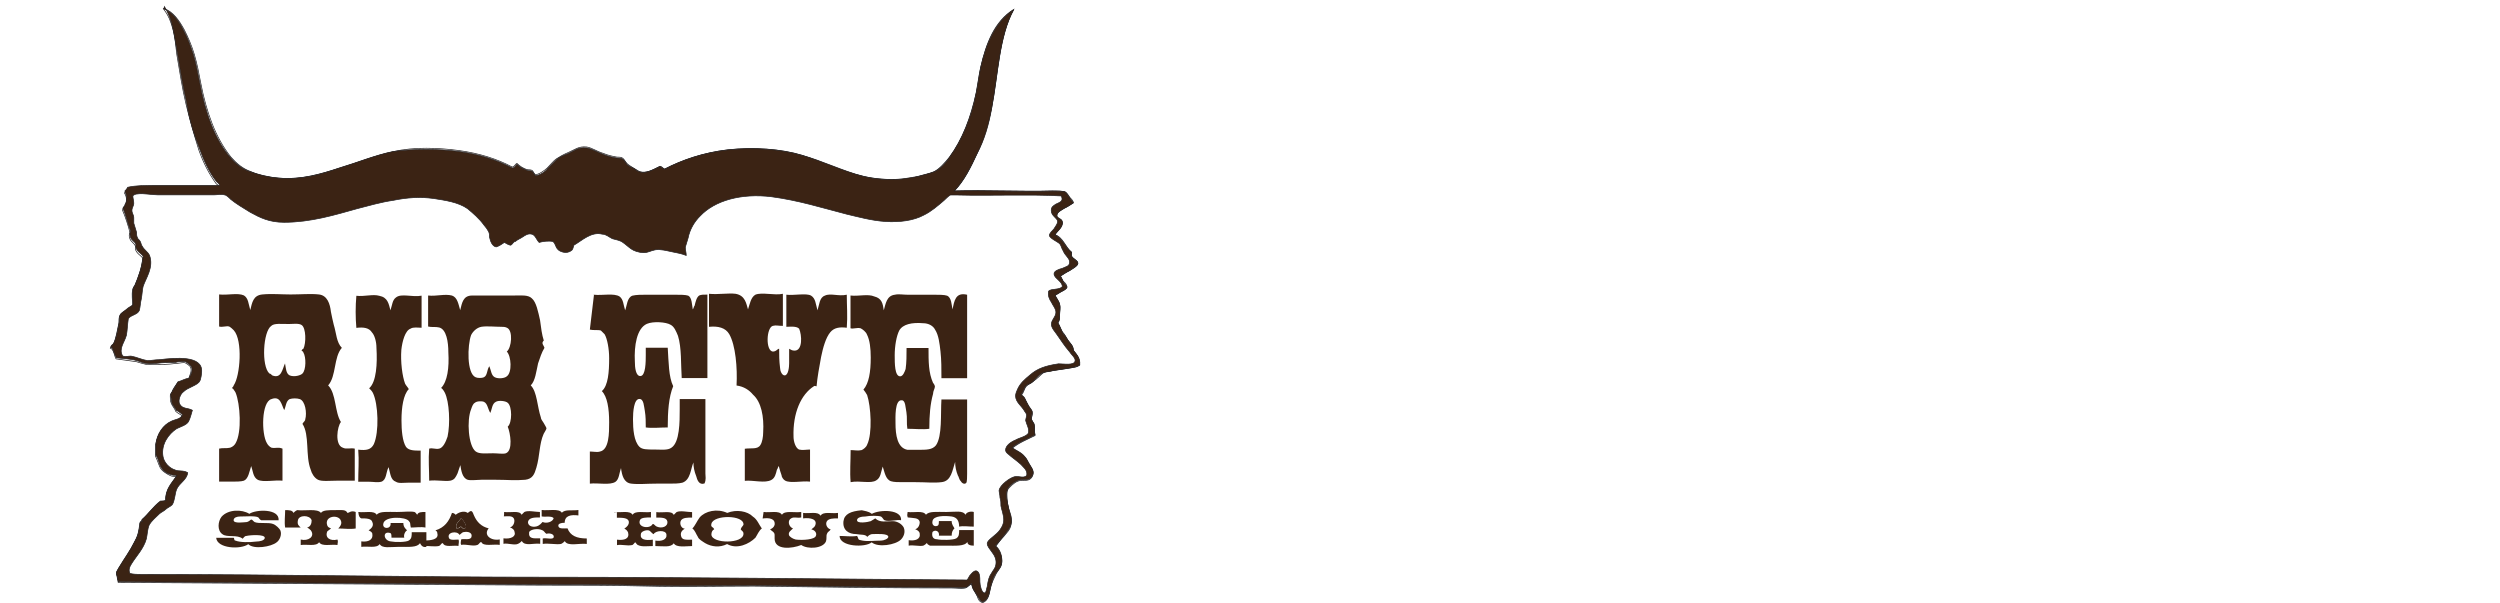<?xml version="1.0" encoding="utf-8"?>
<!-- Generator: Adobe Illustrator 24.0.0, SVG Export Plug-In . SVG Version: 6.00 Build 0)  -->
<svg version="1.1" id="Layer_1" xmlns="http://www.w3.org/2000/svg" xmlns:xlink="http://www.w3.org/1999/xlink" x="0px" y="0px"
	 viewBox="0 0 187.8 45.3" style="enable-background:new 0 0 187.8 45.3;" xml:space="preserve">
<style type="text/css">
	.st0{fill:none;stroke:#231F20;stroke-width:0.052;}
	.st1{fill:#3B2314;}
</style>
<g>
	<g>
		<g>
			<path class="st0" d="M12.32,0.72c0.69,0.9,0.83,2.13,0.96,3.37c0.21,1.24,0.41,2.55,0.69,3.72c0.28,1.17,0.62,2.34,0.96,3.44
				c0.34,0.96,0.76,1.79,1.31,2.55c0.07,0.07,0.21,0.14,0.21,0.28h-4.82c-0.76,0-1.52-0.07-2.07,0.14
				c-0.07,0.07-0.14,0.21-0.21,0.28c0.21,0.34,0.21,0.76,0,1.03c-0.07,0.07-0.14,0.14-0.14,0.28c0.21,0.48,0.41,1.1,0.55,1.65
				c-0.07,0.14-0.07,0.34,0,0.48c0.07,0.21,0.34,0.34,0.41,0.55c0,0.07,0,0.14,0,0.21c0.07,0.34,0.41,0.48,0.55,0.69
				c-0.07,0.76-0.34,1.52-0.62,2.13c-0.07,0.07-0.14,0.21-0.14,0.28c-0.07,0.34,0,0.76,0,1.17c-0.14,0.14-0.34,0.21-0.48,0.34
				c-0.14,0.07-0.41,0.28-0.48,0.41c-0.07,0.14-0.07,0.34-0.07,0.55c-0.14,0.62-0.21,1.17-0.41,1.58c-0.07,0.14-0.21,0.14-0.21,0.28
				c-0.07,0.07,0,0,0.07,0.07c0.21,0.21,0.21,0.55,0.34,0.76c0.55,0.07,1.03,0.14,1.52,0.21c0.21,0.07,0.48,0.14,0.76,0.21
				c0.21,0,0.48,0,0.69,0c0.48,0,0.96,0,1.45-0.07c0.21,0,0.48-0.07,0.69-0.07c0.14,0,0.48,0.28,0.48,0.34
				c0.14,0.28-0.07,0.62-0.14,0.9c-0.28,0.07-0.48,0.21-0.83,0.28c-0.14,0.21-0.34,0.41-0.41,0.69c-0.07,0.07-0.14,0.21-0.14,0.28
				c0,0.14,0,0.41,0.07,0.55c0.07,0.21,0.28,0.41,0.34,0.62c0.14,0.14,0.34,0.21,0.48,0.34c-0.14,0.34-0.48,0.34-0.83,0.48
				c-0.62,0.28-1.03,0.96-1.17,1.72c0,0.28,0,0.55,0,0.83c0.14,0.28,0.21,0.55,0.34,0.83c0.14,0.28,0.48,0.48,0.76,0.62
				c0.14,0.07,0.28,0.07,0.48,0.07c-0.34,0.55-0.83,1.03-0.83,1.86c-0.14,0.07-0.28,0-0.41,0.07c-0.55,0.41-0.9,0.96-1.38,1.38
				c-0.07,0.07,0.07,0,0.07,0.14c-0.07,0-0.21,0-0.21,0.07c-0.07,0.62-0.14,0.96-0.41,1.45c-0.34,0.69-0.76,1.31-1.17,1.93
				C8.88,42.8,8.74,43,8.74,43.07c0,0.07,0.07,0.21,0.07,0.34c0,0.14,0.07,0.21,0.07,0.34c10.61,0.07,21.14,0.14,31.89,0.21
				c2.69,0,5.3,0,7.92,0.07c2.55,0.07,5.23,0,7.92,0c4.89,0.07,10.06,0.14,14.88,0.14c0.34,0,0.76,0.07,1.03,0
				c0.21-0.07,0.28-0.28,0.48-0.28c0.07,0.34,0.28,0.62,0.41,0.9c0.07,0.21,0.14,0.41,0.41,0.48c0.55-0.21,0.48-0.9,0.69-1.45
				c0.07-0.21,0.21-0.48,0.34-0.76c0.21-0.34,0.41-0.48,0.41-0.9c0-0.48-0.28-0.83-0.48-1.1c0.21-0.28,0.41-0.55,0.62-0.76
				c0.21-0.28,0.48-0.48,0.55-0.9c0.07-0.41-0.14-0.83-0.21-1.31c-0.07-0.28-0.14-0.9-0.07-1.24c0.07-0.21,0.55-0.62,0.76-0.69
				c0.28-0.14,0.62,0,0.9-0.14c0.14-0.07,0.28-0.28,0.28-0.48c0-0.21-0.14-0.41-0.28-0.62c-0.14-0.21-0.21-0.41-0.34-0.55
				c-0.28-0.34-0.69-0.48-0.96-0.69c0.48-0.41,1.17-0.69,1.72-0.96c-0.07-0.28,0-0.55-0.07-0.83c-0.07-0.14-0.14-0.28-0.21-0.41
				c0-0.14,0.14-0.34,0.07-0.48c0-0.14-0.21-0.34-0.28-0.48c-0.07-0.21-0.21-0.41-0.28-0.55c-0.07-0.14-0.21-0.21-0.28-0.28
				c0.21-0.14,0.21-0.48,0.41-0.69c0.14-0.14,0.34-0.21,0.48-0.34c0.34-0.21,0.62-0.55,0.83-0.69c0.21-0.07,0.41-0.07,0.69-0.14
				c0.48-0.07,0.9-0.14,1.38-0.21c0.21,0,0.48-0.07,0.62-0.21c0.07-0.55-0.28-0.76-0.48-1.1c0-0.34-0.28-0.55-0.41-0.76
				c-0.07-0.14-0.14-0.21-0.21-0.34c-0.07-0.14-0.14-0.21-0.21-0.28c-0.14-0.21-0.21-0.48-0.34-0.69c0.14-0.14,0.14-0.34,0.14-0.62
				c0-0.21,0.07-0.48,0-0.76c-0.07-0.28-0.28-0.48-0.34-0.69c0.14-0.07,0.28-0.21,0.48-0.28c0.14-0.07,0.41-0.21,0.41-0.34
				s-0.14-0.34-0.28-0.41c-0.07-0.14-0.14-0.28-0.21-0.41c0.21-0.14,0.41-0.28,0.69-0.41c0.14-0.07,0.62-0.34,0.62-0.55
				c0-0.21-0.41-0.34-0.48-0.55c0-0.07,0-0.14,0-0.28c-0.48-0.41-0.62-1.1-1.24-1.31c0.14-0.28,0.62-0.62,0.55-0.96
				c-0.07-0.21-0.41-0.21-0.41-0.48c0-0.28,0.34-0.41,0.55-0.55c0.28-0.14,0.48-0.28,0.69-0.41c0-0.14-0.14-0.28-0.28-0.41
				c-0.07-0.14-0.21-0.34-0.34-0.41c-0.21-0.07-0.69-0.07-0.96-0.07c-2.2,0.07-5.1-0.07-7.37,0c0.76-0.76,1.24-1.79,1.72-2.82
				c0.48-1.03,0.83-2.13,1.1-3.44c0.48-2.55,0.55-5.37,1.65-7.37c-1.45,0.9-2.07,2.55-2.48,4.34c-0.14,0.62-0.21,1.24-0.34,1.93
				c-0.41,1.86-1.03,3.51-2,4.82c-0.34,0.41-0.76,0.9-1.17,1.1c-0.34,0.14-0.76,0.28-1.17,0.34c-0.41,0.14-0.83,0.21-1.31,0.21
				c-0.96,0.07-1.93,0-2.82-0.21c-1.58-0.34-3.1-1.1-4.61-1.58c-1.58-0.48-3.65-0.62-5.58-0.41c-1.79,0.21-3.37,0.76-4.75,1.45
				c-0.14-0.07-0.21-0.21-0.34-0.21c-0.55,0.28-1.03,0.55-1.52,0.41c-0.14-0.07-0.34-0.21-0.48-0.28c-0.21-0.14-0.34-0.21-0.48-0.34
				c-0.14-0.14-0.21-0.34-0.34-0.41c-0.07-0.07-0.28-0.07-0.41-0.07c-0.41-0.07-0.69-0.14-1.03-0.28c-0.48-0.14-0.83-0.41-1.24-0.48
				c-0.62-0.07-0.9,0.21-1.38,0.41c-0.34,0.14-0.69,0.34-0.9,0.48c-0.21,0.14-0.41,0.41-0.69,0.69c-0.14,0.14-0.69,0.55-0.9,0.48
				c-0.07,0-0.14-0.21-0.21-0.28c-0.07-0.07-0.28-0.07-0.34-0.07c-0.34-0.07-0.62-0.28-0.83-0.48c-0.14,0.07-0.14,0.21-0.34,0.28
				c-1.17-0.62-2.48-1.03-3.99-1.24c-1.52-0.21-3.44-0.28-4.89,0.07c-1.38,0.28-2.69,0.83-4.06,1.24c-1.38,0.41-2.82,0.9-4.55,0.76
				c-0.83-0.07-1.58-0.21-2.13-0.48c-0.62-0.21-1.1-0.62-1.52-1.1c-1.17-1.45-1.86-3.44-2.27-5.58c-0.14-0.76-0.28-1.45-0.48-2.13
				s-0.48-1.31-0.76-1.86c-0.34-0.62-0.83-1.38-1.52-1.58C12.25,0.65,12.32,0.72,12.32,0.72z"/>
			<path class="st1" d="M36.77,17.8c0-0.14,0-0.28-0.07-0.41c-0.07-0.14-0.21-0.34-0.34-0.48c-0.34-0.48-0.83-0.9-1.24-1.24
				c-0.69-0.48-1.65-0.62-2.55-0.76c-1.03-0.14-2-0.07-3.03,0.14c-0.96,0.14-1.86,0.41-2.69,0.62c-1.72,0.48-3.51,1.03-5.51,1.03
				c-1.1,0-1.79-0.34-2.55-0.76c-0.55-0.34-1.03-0.62-1.45-0.96c-0.14-0.14-0.34-0.34-0.48-0.34c-0.21-0.07-0.55,0-0.83,0
				c-1.45,0-2.82,0-4.13,0c-0.55,0-1.1-0.14-1.58-0.07c-0.14,0-0.28,0.07-0.34,0.14c0,0.21,0.07,0.34,0.07,0.55
				c0,0.21-0.14,0.34-0.14,0.55c0,0.21,0.14,0.34,0.14,0.55c0,0.14,0,0.28,0,0.41c0.07,0.21,0.14,0.48,0.21,0.69
				c0,0.14,0,0.28,0.07,0.41c0,0.07,0.14,0.14,0.21,0.28c0.07,0.14,0.07,0.28,0.14,0.34c0.14,0.28,0.41,0.41,0.55,0.69
				c0.34,0.9-0.28,1.72-0.48,2.34c-0.07,0.28-0.07,0.62-0.14,0.96c-0.07,0.28-0.07,0.55-0.14,0.83c-0.14,0.34-0.62,0.34-0.83,0.62
				c-0.07,0.48-0.07,0.83-0.14,1.24c-0.14,0.55-0.62,1.03-0.28,1.58c0.21,0.07,0.41,0,0.62,0c0.41,0.07,0.83,0.28,1.24,0.34
				c0.28,0,0.55-0.07,0.9-0.07c1.17-0.14,3.24-0.34,3.17,0.9c0,0.14-0.07,0.62-0.14,0.69c-0.14,0.34-0.9,0.48-1.24,0.83
				c-0.21,0.14-0.41,0.62-0.28,0.9c0.21,0.41,0.62,0.28,0.96,0.48c-0.07,0.21-0.14,0.55-0.28,0.83c-0.14,0.28-0.62,0.41-0.9,0.55
				c-0.62,0.41-1.17,1.17-1.03,2.07c0.07,0.48,0.48,0.9,0.9,1.03c0.28,0.14,0.62,0,0.96,0.21c-0.07,0.55-0.62,0.76-0.83,1.24
				c-0.14,0.34-0.14,0.9-0.34,1.17c-0.14,0.14-0.34,0.21-0.48,0.34c-0.14,0.14-0.34,0.21-0.48,0.34c-0.28,0.28-0.55,0.48-0.76,0.83
				c-0.14,0.34-0.14,0.69-0.21,1.03c-0.21,0.76-0.76,1.31-1.1,1.86c-0.14,0.21-0.28,0.48-0.14,0.76c0.28,0.07,0.62,0.07,0.9,0.07
				c10.19,0,20.32,0.21,30.51,0.21c10.54,0,21.01,0.14,31.47,0.21c0.14-0.14,0.14-0.28,0.28-0.41c0.07-0.07,0.21-0.28,0.41-0.28
				c0.28,0.07,0.28,0.48,0.28,0.83c0,0.28,0.14,0.83,0.34,0.83c0.14,0,0.14-0.28,0.21-0.48c0.07-0.48,0.14-0.76,0.34-1.03
				c0.07-0.14,0.21-0.28,0.28-0.48c0.14-0.48-0.07-0.83-0.28-1.1c-0.14-0.21-0.34-0.41-0.34-0.62c0-0.28,0.69-0.62,0.96-1.03
				c0.14-0.21,0.28-0.41,0.28-0.76c0-0.34-0.14-0.69-0.21-1.03c0-0.21,0-0.41-0.07-0.62c0-0.21-0.07-0.41-0.07-0.55
				c0.07-0.41,0.83-0.96,1.17-1.03s0.62,0.14,0.9-0.07c0.07-0.28-0.07-0.48-0.21-0.62c-0.28-0.34-0.62-0.55-0.96-0.83
				c-0.14-0.14-0.41-0.28-0.41-0.48c0-0.34,0.41-0.62,0.76-0.76c0.21-0.14,0.9-0.28,0.96-0.55c0.07-0.28-0.14-0.62-0.21-0.9
				c0-0.14,0.07-0.28,0.07-0.41c0-0.07-0.07-0.21-0.14-0.28c-0.21-0.41-0.69-0.69-0.69-1.17c0-0.14,0.07-0.34,0.14-0.48
				c0.21-0.48,0.55-0.76,0.96-1.1c0.55-0.48,1.17-0.69,2.13-0.83c0.41,0,1.17,0.14,1.24-0.21c0.07-0.21-0.34-0.55-0.41-0.69
				c-0.41-0.48-0.62-0.83-0.96-1.31c-0.14-0.21-0.41-0.48-0.41-0.76c0-0.34,0.34-0.55,0.34-0.9c0-0.28-0.21-0.48-0.34-0.76
				c-0.14-0.21-0.28-0.48-0.21-0.83c0.21-0.21,0.83-0.07,1.03-0.34c0-0.21-0.14-0.34-0.28-0.48s-0.34-0.28-0.34-0.48
				c0-0.21,0.34-0.34,0.62-0.41c0.28-0.14,0.55-0.14,0.55-0.48c0-0.28-0.34-0.48-0.48-0.83c-0.14-0.21-0.14-0.41-0.28-0.55
				c-0.14-0.14-0.76-0.41-0.76-0.62c0-0.14,0.21-0.34,0.34-0.48c0.14-0.21,0.28-0.41,0.28-0.55c0-0.28-0.48-0.41-0.48-0.83
				c0-0.28,0.14-0.34,0.34-0.48c0.28-0.14,0.62-0.21,0.41-0.62c-2.48-0.14-5.3,0-7.78-0.07c-0.21,0-0.41,0-0.55,0
				c-0.14,0.07-0.34,0.28-0.48,0.41c-0.48,0.41-0.96,0.83-1.52,1.1c-0.76,0.41-1.79,0.55-2.89,0.48c-1.03-0.07-2-0.34-2.89-0.55
				c-1.86-0.48-3.58-1.03-5.65-1.31c-2.27-0.28-4.27,0.28-5.37,1.45c-0.41,0.41-0.76,0.96-0.9,1.65c-0.07,0.21-0.14,0.48-0.21,0.69
				c0,0.21,0.07,0.41,0.07,0.62c-0.34-0.14-0.76-0.21-1.1-0.28s-0.83-0.21-1.24-0.14c-0.34,0.07-0.55,0.21-0.83,0.21
				c-0.41,0-0.76-0.14-0.96-0.28c-0.21-0.14-0.41-0.34-0.62-0.48C46.62,18.07,46.28,18,46,17.93c-0.28-0.14-0.48-0.34-0.76-0.34
				c-0.83-0.21-1.52,0.48-2.13,0.83c-0.07,0.21-0.07,0.34-0.21,0.41c-0.34,0.28-0.9,0.07-1.03-0.14c-0.14-0.14-0.14-0.41-0.34-0.55
				c-0.34-0.07-0.76,0-1.03,0.07c-0.21-0.21-0.28-0.55-0.55-0.62c-0.28-0.07-0.48,0.07-0.69,0.21c-0.21,0.14-0.41,0.21-0.55,0.34
				c-0.14,0-0.21,0.21-0.34,0.28c-0.14,0-0.34-0.14-0.48-0.21c-0.21,0.14-0.41,0.28-0.62,0.34C36.98,18.49,36.84,18.14,36.77,17.8
				 M12.25,0.65c0.69,0.21,1.17,0.9,1.52,1.58c0.34,0.62,0.55,1.24,0.76,1.86c0.21,0.69,0.34,1.45,0.48,2.13
				c0.41,2.2,1.1,4.2,2.27,5.58c0.41,0.48,0.9,0.9,1.52,1.1c0.62,0.21,1.31,0.41,2.13,0.48c1.72,0.14,3.17-0.28,4.55-0.76
				c1.38-0.41,2.69-0.96,4.06-1.24c1.52-0.21,3.37-0.21,4.96,0c1.52,0.21,2.82,0.62,3.99,1.24c0.14,0,0.21-0.14,0.34-0.28
				c0.21,0.21,0.48,0.34,0.83,0.48c0.14,0,0.28,0,0.34,0.07c0.07,0.07,0.14,0.21,0.21,0.28c0.28,0.07,0.83-0.34,0.9-0.48
				c0.28-0.28,0.48-0.48,0.69-0.69c0.21-0.21,0.55-0.34,0.9-0.48c0.48-0.21,0.69-0.48,1.38-0.41c0.41,0.07,0.83,0.34,1.24,0.48
				c0.34,0.14,0.62,0.21,1.03,0.28c0.14,0,0.34,0,0.41,0.07c0.14,0.07,0.28,0.34,0.34,0.41c0.14,0.14,0.34,0.21,0.48,0.28
				c0.14,0.07,0.34,0.28,0.48,0.28c0.48,0.14,0.96-0.14,1.52-0.41c0.14,0.07,0.21,0.14,0.34,0.21c1.31-0.69,2.89-1.24,4.75-1.45
				c1.93-0.21,3.99-0.07,5.58,0.41c1.52,0.41,3.03,1.17,4.61,1.58c0.9,0.21,1.86,0.28,2.82,0.21c0.48-0.07,0.9-0.14,1.31-0.21
				c0.41-0.14,0.83-0.21,1.17-0.34c0.48-0.21,0.9-0.69,1.17-1.1c0.96-1.31,1.65-3.03,2-4.82c0.14-0.62,0.21-1.31,0.34-1.93
				c0.41-1.79,1.1-3.44,2.48-4.34c-1.1,2-1.17,4.89-1.65,7.37c-0.21,1.24-0.55,2.41-1.1,3.44c-0.48,1.03-0.96,2-1.72,2.82
				c2.34-0.07,5.17,0.07,7.37,0c0.34,0,0.83,0,0.96,0.07s0.21,0.28,0.34,0.41c0.07,0.14,0.21,0.28,0.28,0.41
				c-0.21,0.14-0.41,0.28-0.69,0.41c-0.21,0.14-0.55,0.28-0.55,0.55c0,0.21,0.41,0.21,0.41,0.48c0.07,0.41-0.41,0.69-0.55,0.96
				c0.62,0.28,0.76,0.96,1.24,1.31c0,0.14,0,0.14,0,0.28c0.07,0.21,0.48,0.34,0.48,0.55c0,0.21-0.48,0.41-0.62,0.55
				c-0.28,0.14-0.48,0.28-0.69,0.41c0.07,0.14,0.14,0.28,0.21,0.41s0.28,0.34,0.28,0.41c0,0.14-0.28,0.28-0.41,0.34
				c-0.21,0.14-0.34,0.21-0.48,0.28c0.07,0.21,0.28,0.41,0.34,0.69c0.07,0.21,0,0.48,0,0.76c0,0.21,0,0.48-0.14,0.62
				c0.14,0.21,0.21,0.41,0.34,0.69c0.07,0.14,0.14,0.21,0.21,0.28c0.07,0.14,0.14,0.21,0.21,0.34c0.14,0.21,0.41,0.41,0.41,0.76
				c0.21,0.28,0.48,0.48,0.48,1.1c-0.21,0.14-0.41,0.14-0.62,0.21c-0.41,0.07-0.9,0.14-1.38,0.21c-0.21,0.07-0.48,0.07-0.69,0.14
				c-0.28,0.07-0.55,0.41-0.83,0.69c-0.14,0.14-0.41,0.21-0.48,0.28c-0.21,0.21-0.21,0.48-0.41,0.69c0.07,0.07,0.21,0.14,0.28,0.28
				c0.07,0.14,0.14,0.34,0.28,0.55c0.07,0.14,0.28,0.34,0.28,0.48s-0.07,0.34-0.07,0.48c0,0.14,0.14,0.28,0.21,0.41
				c0.07,0.28,0,0.55,0.07,0.83c-0.62,0.34-1.24,0.55-1.72,0.96c0.28,0.21,0.69,0.34,0.96,0.69c0.14,0.14,0.21,0.34,0.34,0.55
				s0.28,0.41,0.28,0.62c0,0.21-0.14,0.41-0.28,0.48c-0.28,0.14-0.69,0-0.9,0.14c-0.21,0.07-0.69,0.41-0.76,0.69
				c-0.14,0.34,0,0.96,0.07,1.24c0.07,0.41,0.34,0.83,0.21,1.31c-0.07,0.34-0.34,0.62-0.55,0.9c-0.21,0.28-0.41,0.48-0.62,0.76
				c0.28,0.21,0.48,0.62,0.48,1.1c0,0.41-0.21,0.62-0.41,0.9c-0.14,0.21-0.28,0.48-0.34,0.76c-0.21,0.55-0.14,1.24-0.69,1.45
				c-0.21-0.07-0.28-0.28-0.41-0.48c-0.14-0.28-0.41-0.48-0.41-0.9c-0.14,0-0.28,0.28-0.48,0.28c-0.28,0.07-0.69,0-1.03,0
				c-4.89,0-9.99-0.07-14.88-0.14c-2.69,0-5.37,0.07-7.92,0c-2.62-0.07-5.3-0.07-7.92-0.07c-10.74-0.07-21.28-0.14-31.89-0.21
				c0-0.14-0.07-0.21-0.07-0.34c0-0.07-0.07-0.21-0.07-0.34c0-0.07,0.14-0.28,0.21-0.41c0.41-0.69,0.83-1.24,1.17-1.93
				c0.28-0.48,0.34-0.83,0.41-1.45c0-0.07,0.14-0.07,0.21-0.07c0-0.07-0.14,0-0.07-0.14c0.48-0.41,0.83-0.96,1.38-1.38
				c0.14,0,0.28,0,0.41-0.07c-0.07-0.83,0.48-1.31,0.83-1.86c-0.21,0-0.34,0-0.48-0.07c-0.34-0.07-0.62-0.34-0.76-0.62
				c-0.14-0.28-0.14-0.55-0.34-0.83c0-0.34,0-0.62,0-0.83c0.07-0.76,0.55-1.45,1.17-1.72c0.28-0.14,0.69-0.14,0.83-0.48
				c-0.14-0.14-0.34-0.28-0.48-0.34c-0.07-0.21-0.28-0.34-0.34-0.62c0-0.07-0.07-0.41-0.07-0.55c0-0.07,0.07-0.14,0.14-0.28
				c0.14-0.21,0.28-0.48,0.41-0.69c0.28-0.07,0.48-0.21,0.83-0.28c0.14-0.28,0.34-0.62,0.14-0.9c-0.07-0.07-0.34-0.34-0.48-0.34
				c-0.21,0-0.48,0-0.69,0.07c-0.48,0-0.9,0-1.45,0.07c-0.28,0-0.48,0.07-0.69,0c-0.28,0-0.48-0.14-0.76-0.21
				c-0.48-0.14-0.96-0.14-1.52-0.21c-0.14-0.21-0.21-0.55-0.34-0.76c0,0-0.14,0-0.07-0.07c0-0.14,0.14-0.14,0.21-0.28
				c0.21-0.41,0.28-0.96,0.41-1.58c0-0.21,0-0.41,0.07-0.55c0.07-0.14,0.34-0.28,0.48-0.41c0.14-0.14,0.34-0.21,0.48-0.34
				c0-0.41-0.07-0.76,0-1.17c0-0.07,0.07-0.21,0.14-0.28c0.28-0.69,0.55-1.38,0.62-2.2c-0.14-0.21-0.48-0.34-0.55-0.69
				c0-0.07,0-0.14,0-0.21c-0.07-0.21-0.34-0.28-0.41-0.55c-0.07-0.21,0-0.34,0-0.48c-0.21-0.55-0.34-1.17-0.55-1.65
				c0-0.14,0.14-0.14,0.14-0.28c0.21-0.34,0.14-0.69,0-1.03c0.07-0.07,0.14-0.14,0.21-0.28c0.62-0.14,1.31-0.14,2.07-0.14h4.82
				c0-0.14-0.14-0.21-0.21-0.28c-0.55-0.69-0.96-1.58-1.31-2.55c-0.41-1.03-0.76-2.2-0.96-3.44c-0.28-1.17-0.48-2.48-0.69-3.72
				s-0.34-2.48-0.96-3.44C12.32,0.72,12.25,0.65,12.25,0.65"/>
			<path class="st0" d="M36.77,17.8c0-0.14,0-0.28-0.07-0.41c-0.07-0.14-0.21-0.34-0.34-0.48c-0.34-0.48-0.83-0.9-1.24-1.24
				c-0.69-0.48-1.65-0.62-2.55-0.76c-1.03-0.14-2-0.07-3.03,0.14c-0.96,0.14-1.86,0.41-2.69,0.62c-1.72,0.48-3.51,1.03-5.51,1.03
				c-1.1,0-1.79-0.34-2.55-0.76c-0.55-0.34-1.03-0.62-1.45-0.96c-0.14-0.14-0.34-0.34-0.48-0.34c-0.21-0.07-0.55,0-0.83,0
				c-1.45,0-2.82,0-4.13,0c-0.55,0-1.1-0.14-1.58-0.07c-0.14,0-0.28,0.07-0.34,0.14c0,0.21,0.07,0.34,0.07,0.55
				c0,0.21-0.14,0.34-0.14,0.55c0,0.21,0.14,0.34,0.14,0.55c0,0.14,0,0.28,0,0.41c0.07,0.21,0.14,0.48,0.21,0.69
				c0,0.14,0,0.28,0.07,0.41c0,0.07,0.14,0.14,0.21,0.28c0.07,0.14,0.07,0.28,0.14,0.34c0.14,0.28,0.41,0.41,0.55,0.69
				c0.34,0.9-0.28,1.72-0.48,2.34c-0.07,0.28-0.07,0.62-0.14,0.96c-0.07,0.28-0.07,0.55-0.14,0.83c-0.14,0.34-0.62,0.34-0.83,0.62
				c-0.07,0.48-0.07,0.83-0.14,1.24c-0.14,0.55-0.62,1.03-0.28,1.58c0.21,0.07,0.41,0,0.62,0c0.41,0.07,0.83,0.28,1.24,0.34
				c0.28,0,0.55-0.07,0.9-0.07c1.17-0.14,3.24-0.34,3.17,0.9c0,0.14-0.07,0.62-0.14,0.69c-0.14,0.34-0.9,0.48-1.24,0.83
				c-0.21,0.14-0.41,0.62-0.28,0.9c0.21,0.41,0.62,0.28,0.96,0.48c-0.07,0.21-0.14,0.55-0.28,0.83c-0.14,0.28-0.62,0.41-0.9,0.55
				c-0.62,0.41-1.17,1.17-1.03,2.07c0.07,0.48,0.48,0.9,0.9,1.03c0.28,0.14,0.62,0,0.96,0.21c-0.07,0.55-0.62,0.76-0.83,1.24
				c-0.14,0.34-0.14,0.9-0.34,1.17c-0.14,0.14-0.34,0.21-0.48,0.34c-0.14,0.14-0.34,0.21-0.48,0.34c-0.28,0.28-0.55,0.48-0.76,0.83
				c-0.14,0.34-0.14,0.69-0.21,1.03c-0.21,0.76-0.76,1.31-1.1,1.86c-0.14,0.21-0.28,0.48-0.14,0.76c0.28,0.07,0.62,0.07,0.9,0.07
				c10.19,0,20.32,0.21,30.51,0.21c10.54,0,21.01,0.14,31.47,0.21c0.14-0.14,0.14-0.28,0.28-0.41c0.07-0.07,0.21-0.28,0.41-0.28
				c0.28,0.07,0.28,0.48,0.28,0.83c0,0.28,0.14,0.83,0.34,0.83c0.14,0,0.14-0.28,0.21-0.48c0.07-0.48,0.14-0.76,0.34-1.03
				c0.07-0.14,0.21-0.28,0.28-0.48c0.14-0.48-0.07-0.83-0.28-1.1c-0.14-0.21-0.34-0.41-0.34-0.62c0-0.28,0.69-0.62,0.96-1.03
				c0.14-0.21,0.28-0.41,0.28-0.76c0-0.34-0.14-0.69-0.21-1.03c0-0.21,0-0.41-0.07-0.62c0-0.21-0.07-0.41-0.07-0.55
				c0.07-0.41,0.83-0.96,1.17-1.03s0.62,0.14,0.9-0.07c0.07-0.28-0.07-0.48-0.21-0.62c-0.28-0.34-0.62-0.55-0.96-0.83
				c-0.14-0.14-0.41-0.28-0.41-0.48c0-0.34,0.41-0.62,0.76-0.76c0.21-0.14,0.9-0.28,0.96-0.55c0.07-0.28-0.14-0.62-0.21-0.9
				c0-0.14,0.07-0.28,0.07-0.41c0-0.07-0.07-0.21-0.14-0.28c-0.21-0.41-0.69-0.69-0.69-1.17c0-0.14,0.07-0.34,0.14-0.48
				c0.21-0.48,0.55-0.76,0.96-1.1c0.55-0.48,1.17-0.69,2.13-0.83c0.41,0,1.17,0.14,1.24-0.21c0.07-0.21-0.34-0.55-0.41-0.69
				c-0.41-0.48-0.62-0.83-0.96-1.31c-0.14-0.21-0.41-0.48-0.41-0.76c0-0.34,0.34-0.55,0.34-0.9c0-0.28-0.21-0.48-0.34-0.76
				c-0.14-0.21-0.28-0.48-0.21-0.83c0.21-0.21,0.83-0.07,1.03-0.34c0-0.21-0.14-0.34-0.28-0.48s-0.34-0.28-0.34-0.48
				c0-0.21,0.34-0.34,0.62-0.41c0.28-0.14,0.55-0.14,0.55-0.48c0-0.28-0.34-0.48-0.48-0.83c-0.14-0.21-0.14-0.41-0.28-0.55
				c-0.14-0.14-0.76-0.41-0.76-0.62c0-0.14,0.21-0.34,0.34-0.48c0.14-0.21,0.28-0.41,0.28-0.55c0-0.28-0.48-0.41-0.48-0.83
				c0-0.28,0.14-0.34,0.34-0.48c0.28-0.14,0.62-0.21,0.41-0.62c-2.48-0.14-5.3,0-7.78-0.07c-0.21,0-0.41,0-0.55,0
				c-0.14,0.07-0.34,0.28-0.48,0.41c-0.48,0.41-0.96,0.83-1.52,1.1c-0.76,0.41-1.79,0.55-2.89,0.48c-1.03-0.07-2-0.34-2.89-0.55
				c-1.86-0.48-3.58-1.03-5.65-1.31c-2.27-0.28-4.27,0.28-5.37,1.45c-0.41,0.41-0.76,0.96-0.9,1.65c-0.07,0.21-0.14,0.48-0.21,0.69
				c0,0.21,0.07,0.41,0.07,0.62c-0.34-0.14-0.76-0.21-1.1-0.28s-0.83-0.21-1.24-0.14c-0.34,0.07-0.55,0.21-0.83,0.21
				c-0.41,0-0.76-0.14-0.96-0.28c-0.21-0.14-0.41-0.34-0.62-0.48C46.62,18.07,46.28,18,46,17.93c-0.28-0.14-0.48-0.34-0.76-0.34
				c-0.83-0.21-1.52,0.48-2.13,0.83c-0.07,0.21-0.07,0.34-0.21,0.41c-0.34,0.28-0.9,0.07-1.03-0.14c-0.14-0.14-0.14-0.41-0.34-0.55
				c-0.34-0.07-0.76,0-1.03,0.07c-0.21-0.21-0.28-0.55-0.55-0.62c-0.28-0.07-0.48,0.07-0.69,0.21c-0.21,0.14-0.41,0.21-0.55,0.34
				c-0.14,0-0.21,0.21-0.34,0.28c-0.14,0-0.34-0.14-0.48-0.21c-0.21,0.14-0.41,0.28-0.62,0.34C36.98,18.49,36.84,18.14,36.77,17.8z
				 M12.25,0.65c0.69,0.21,1.17,0.9,1.52,1.58c0.34,0.62,0.55,1.24,0.76,1.86c0.21,0.69,0.34,1.45,0.48,2.13
				c0.41,2.2,1.1,4.2,2.27,5.58c0.41,0.48,0.9,0.9,1.52,1.1c0.62,0.21,1.31,0.41,2.13,0.48c1.72,0.14,3.17-0.28,4.55-0.76
				c1.38-0.41,2.69-0.96,4.06-1.24c1.52-0.21,3.37-0.21,4.96,0c1.52,0.21,2.82,0.62,3.99,1.24c0.14,0,0.21-0.14,0.34-0.28
				c0.21,0.21,0.48,0.34,0.83,0.48c0.14,0,0.28,0,0.34,0.07c0.07,0.07,0.14,0.21,0.21,0.28c0.28,0.07,0.83-0.34,0.9-0.48
				c0.28-0.28,0.48-0.48,0.69-0.69c0.21-0.21,0.55-0.34,0.9-0.48c0.48-0.21,0.69-0.48,1.38-0.41c0.41,0.07,0.83,0.34,1.24,0.48
				c0.34,0.14,0.62,0.21,1.03,0.28c0.14,0,0.34,0,0.41,0.07c0.14,0.07,0.28,0.34,0.34,0.41c0.14,0.14,0.34,0.21,0.48,0.28
				c0.14,0.07,0.34,0.28,0.48,0.28c0.48,0.14,0.96-0.14,1.52-0.41c0.14,0.07,0.21,0.14,0.34,0.21c1.31-0.69,2.89-1.24,4.75-1.45
				c1.93-0.21,3.99-0.07,5.58,0.41c1.52,0.41,3.03,1.17,4.61,1.58c0.9,0.21,1.86,0.28,2.82,0.21c0.48-0.07,0.9-0.14,1.31-0.21
				c0.41-0.14,0.83-0.21,1.17-0.34c0.48-0.21,0.9-0.69,1.17-1.1c0.96-1.31,1.65-3.03,2-4.82c0.14-0.62,0.21-1.31,0.34-1.93
				c0.41-1.79,1.1-3.44,2.48-4.34c-1.1,2-1.17,4.89-1.65,7.37c-0.21,1.24-0.55,2.41-1.1,3.44c-0.48,1.03-0.96,2-1.72,2.82
				c2.34-0.07,5.17,0.07,7.37,0c0.34,0,0.83,0,0.96,0.07s0.21,0.28,0.34,0.41c0.07,0.14,0.21,0.28,0.28,0.41
				c-0.21,0.14-0.41,0.28-0.69,0.41c-0.21,0.14-0.55,0.28-0.55,0.55c0,0.21,0.41,0.21,0.41,0.48c0.07,0.41-0.41,0.69-0.55,0.96
				c0.62,0.28,0.76,0.96,1.24,1.31c0,0.14,0,0.14,0,0.28c0.07,0.21,0.48,0.34,0.48,0.55c0,0.21-0.48,0.41-0.62,0.55
				c-0.28,0.14-0.48,0.28-0.69,0.41c0.07,0.14,0.14,0.28,0.21,0.41s0.28,0.34,0.28,0.41c0,0.14-0.28,0.28-0.41,0.34
				c-0.21,0.14-0.34,0.21-0.48,0.28c0.07,0.21,0.28,0.41,0.34,0.69c0.07,0.21,0,0.48,0,0.76c0,0.21,0,0.48-0.14,0.62
				c0.14,0.21,0.21,0.41,0.34,0.69c0.07,0.14,0.14,0.21,0.21,0.28c0.07,0.14,0.14,0.21,0.21,0.34c0.14,0.21,0.41,0.41,0.41,0.76
				c0.21,0.28,0.48,0.48,0.48,1.1c-0.21,0.14-0.41,0.14-0.62,0.21c-0.41,0.07-0.9,0.14-1.38,0.21c-0.21,0.07-0.48,0.07-0.69,0.14
				c-0.28,0.07-0.55,0.41-0.83,0.69c-0.14,0.14-0.41,0.21-0.48,0.28c-0.21,0.21-0.21,0.48-0.41,0.69c0.07,0.07,0.21,0.14,0.28,0.28
				c0.07,0.14,0.14,0.34,0.28,0.55c0.07,0.14,0.28,0.34,0.28,0.48s-0.07,0.34-0.07,0.48c0,0.14,0.14,0.28,0.21,0.41
				c0.07,0.28,0,0.55,0.07,0.83c-0.62,0.34-1.24,0.55-1.72,0.96c0.28,0.21,0.69,0.34,0.96,0.69c0.14,0.14,0.21,0.34,0.34,0.55
				s0.28,0.41,0.28,0.62c0,0.21-0.14,0.41-0.28,0.48c-0.28,0.14-0.69,0-0.9,0.14c-0.21,0.07-0.69,0.41-0.76,0.69
				c-0.14,0.34,0,0.96,0.07,1.24c0.07,0.41,0.34,0.83,0.21,1.31c-0.07,0.34-0.34,0.62-0.55,0.9c-0.21,0.28-0.41,0.48-0.62,0.76
				c0.28,0.21,0.48,0.62,0.48,1.1c0,0.41-0.21,0.62-0.41,0.9c-0.14,0.21-0.28,0.48-0.34,0.76c-0.21,0.55-0.14,1.24-0.69,1.45
				c-0.21-0.07-0.28-0.28-0.41-0.48c-0.14-0.28-0.41-0.48-0.41-0.9c-0.14,0-0.28,0.28-0.48,0.28c-0.28,0.07-0.69,0-1.03,0
				c-4.89,0-9.99-0.07-14.88-0.14c-2.69,0-5.37,0.07-7.92,0c-2.62-0.07-5.3-0.07-7.92-0.07c-10.74-0.07-21.28-0.14-31.89-0.21
				c0-0.14-0.07-0.21-0.07-0.34c0-0.07-0.07-0.21-0.07-0.34c0-0.07,0.14-0.28,0.21-0.41c0.41-0.69,0.83-1.24,1.17-1.93
				c0.28-0.48,0.34-0.83,0.41-1.45c0-0.07,0.14-0.07,0.21-0.07c0-0.07-0.14,0-0.07-0.14c0.48-0.41,0.83-0.96,1.38-1.38
				c0.14,0,0.28,0,0.41-0.07c-0.07-0.83,0.48-1.31,0.83-1.86c-0.21,0-0.34,0-0.48-0.07c-0.34-0.07-0.62-0.34-0.76-0.62
				c-0.14-0.28-0.14-0.55-0.34-0.83c0-0.34,0-0.62,0-0.83c0.07-0.76,0.55-1.45,1.17-1.72c0.28-0.14,0.69-0.14,0.83-0.48
				c-0.14-0.14-0.34-0.28-0.48-0.34c-0.07-0.21-0.28-0.34-0.34-0.62c0-0.07-0.07-0.41-0.07-0.55c0-0.07,0.07-0.14,0.14-0.28
				c0.14-0.21,0.28-0.48,0.41-0.69c0.28-0.07,0.48-0.21,0.83-0.28c0.14-0.28,0.34-0.62,0.14-0.9c-0.07-0.07-0.34-0.34-0.48-0.34
				c-0.21,0-0.48,0-0.69,0.07c-0.48,0-0.9,0-1.45,0.07c-0.28,0-0.48,0.07-0.69,0c-0.28,0-0.48-0.14-0.76-0.21
				c-0.48-0.14-0.96-0.14-1.52-0.21c-0.14-0.21-0.21-0.55-0.34-0.76c0,0-0.14,0-0.07-0.07c0-0.14,0.14-0.14,0.21-0.28
				c0.21-0.41,0.28-0.96,0.41-1.58c0-0.21,0-0.41,0.07-0.55c0.07-0.14,0.34-0.28,0.48-0.41c0.14-0.14,0.34-0.21,0.48-0.34
				c0-0.41-0.07-0.76,0-1.17c0-0.07,0.07-0.21,0.14-0.28c0.28-0.69,0.55-1.38,0.62-2.2c-0.14-0.21-0.48-0.34-0.55-0.69
				c0-0.07,0-0.14,0-0.21c-0.07-0.21-0.34-0.28-0.41-0.55c-0.07-0.21,0-0.34,0-0.48c-0.21-0.55-0.34-1.17-0.55-1.65
				c0-0.14,0.14-0.14,0.14-0.28c0.21-0.34,0.14-0.69,0-1.03c0.07-0.07,0.14-0.14,0.21-0.28c0.62-0.14,1.31-0.14,2.07-0.14h4.82
				c0-0.14-0.14-0.21-0.21-0.28c-0.55-0.69-0.96-1.58-1.31-2.55c-0.41-1.03-0.76-2.2-0.96-3.44c-0.28-1.17-0.48-2.48-0.69-3.72
				s-0.34-2.48-0.96-3.44C12.32,0.72,12.25,0.65,12.25,0.65z"/>
			<path class="st1" d="M21.76,28.2c0.34,0.14,0.83,0,0.96-0.14c0.28-0.28,0.28-1.24,0.07-1.58c0-0.07-0.14-0.14-0.14-0.14
				s0.07-0.14,0.14-0.14c0.21-0.41,0.21-1.58-0.14-1.79c-0.21-0.14-0.69-0.07-0.96-0.07c-0.55,0-1.1-0.07-1.31,0.14
				c-0.62,0.41-0.76,3.03-0.14,3.58c0.07,0,0.14,0.07,0.21,0.14c0.69,0.28,0.76-0.48,0.96-0.9C21.48,27.65,21.48,28.06,21.76,28.2
				 M25.68,26.13c-0.62,0.69-0.41,2.13-1.03,2.82c0.62,0.62,0.48,2,0.96,2.75c-0.28,0.34-0.48,1.72,0.14,1.93
				c0.28,0.14,0.55,0,0.9,0.07v2.41h-1.38c-0.48,0-1.1,0.07-1.38-0.07c-0.28-0.14-0.48-0.48-0.55-0.76
				c-0.41-1.03-0.07-2.62-0.62-3.44c0.07-0.14,0.21-0.21,0.21-0.34c0.14-0.48,0-1.38-0.41-1.52c-0.21-0.07-0.55-0.07-0.76,0
				c-0.28,0.14-0.28,0.55-0.41,0.83c-0.21-0.41-0.28-1.1-0.96-0.83c-0.76,0.21-0.76,2.62-0.34,3.31c0.07,0.14,0.21,0.28,0.34,0.34
				c0.34,0.07,0.48-0.07,0.83,0.07v2.41c-0.55-0.07-1.45,0.14-1.86-0.07C19,35.84,19,35.36,18.87,35.01
				c-0.14,0.41-0.21,0.96-0.55,1.1c-0.21,0.07-0.62,0.07-0.9,0.07h-0.96v-2.48c0.28-0.07,0.55,0,0.83-0.07
				c0.21-0.07,0.34-0.21,0.41-0.34c0.48-0.83,0.34-2.96,0-3.79c0,0-0.07-0.14-0.14-0.21c0-0.07-0.14-0.14-0.14-0.14
				s0.14-0.14,0.14-0.21c0.48-0.69,0.69-3.37,0-4.13c-0.07-0.07-0.21-0.21-0.34-0.28c-0.21-0.07-0.48,0.07-0.76,0v-2.41
				c0.69,0.07,1.38-0.14,1.86,0.07c0.34,0.21,0.34,0.62,0.48,1.1c0.14-0.55,0.21-1.1,0.9-1.17c0.69-0.07,1.45,0,2.13,0
				c0.76,0,1.52-0.07,2.13,0c0.62,0.07,0.83,0.69,0.9,1.31c0.07,0.34,0.14,0.69,0.21,0.96C25.27,25.03,25.27,25.72,25.68,26.13"/>
			<path class="st1" d="M56.19,23.24c0.14-0.41,0.21-0.9,0.55-1.1c0.48-0.21,1.45,0.07,2.07-0.07v2.41c-0.41,0-0.48-0.07-0.76,0
				c-0.48,0.14-0.55,1.86,0,1.93c0.28,0,0.34-0.21,0.48-0.21c0,0.48,0,0.9,0.07,1.45c0,0.21,0.14,0.55,0.34,0.55
				c0.28,0,0.34-0.62,0.34-0.9c0-0.41,0-0.76,0-1.1c0.14,0.07,0.21,0.14,0.41,0.14c0.62,0,0.55-1.17,0.34-1.65
				c-0.21-0.21-0.69-0.14-0.96-0.14v-2.41c0.55,0.07,1.52-0.14,1.86,0.07c0.34,0.21,0.34,0.62,0.48,1.1
				c0.14-0.41,0.14-0.96,0.55-1.1c0.41-0.21,1.03,0.07,1.65-0.07c0,0.83,0.07,1.58,0,2.48c-0.55-0.07-0.96,0-1.24,0.34
				c-0.34,0.41-0.55,1.17-0.69,1.86c-0.14,0.76-0.28,1.52-0.34,2.2c-0.07,0-0.14-0.07-0.21,0c-0.96,0.62-1.58,2-1.52,3.79
				c0,0.34,0.14,0.83,0.41,0.96c0.28,0.07,0.55,0,0.83,0v2.41c-0.62-0.07-1.45,0.14-1.86-0.07c-0.14-0.07-0.28-0.28-0.28-0.41
				c-0.07-0.21-0.14-0.41-0.21-0.69c-0.07,0.07-0.07,0.21-0.14,0.28c-0.07,0.28-0.14,0.62-0.41,0.76c-0.48,0.28-1.38,0-2,0.07v-2.41
				c0.48-0.07,0.96,0.07,1.17-0.28c0.14-0.21,0.21-0.62,0.21-0.96c0.07-1.17-0.14-2.27-0.76-2.82c-0.28-0.34-0.69-0.62-1.24-0.69
				c0.07-1.31-0.07-3.03-0.55-3.86c-0.28-0.48-0.83-0.62-1.52-0.55c0-0.76,0-1.65,0-2.48c0.69,0.07,1.45-0.07,2,0
				C55.99,22.2,56.06,22.82,56.19,23.24"/>
			<path class="st1" d="M36.36,30.19c-0.14-0.07-0.55-0.07-0.69,0.07c-0.14,0.07-0.21,0.28-0.28,0.48
				c-0.34,0.83-0.21,2.75,0.34,3.17c0.28,0.21,0.76,0.14,1.31,0.14c0.34,0,0.76,0.07,0.96,0c0.55-0.21,0.34-1.52,0.14-2
				c0.34-0.28,0.34-1.52,0-1.79c-0.14-0.14-0.69-0.21-0.9-0.07c-0.28,0.14-0.28,0.55-0.41,0.83C36.63,30.68,36.63,30.33,36.36,30.19
				 M38.08,24.62c-0.14-0.07-0.28-0.07-0.41-0.07c-0.48,0-1.1-0.07-1.52,0c-0.34,0.07-0.62,0.34-0.76,0.62
				c-0.28,0.76-0.34,2.89,0.34,3.17c0.14,0.07,0.48,0.07,0.62,0c0.28-0.14,0.21-0.55,0.41-0.83c0.14,0.34,0.14,0.69,0.41,0.83
				c0.28,0.14,0.76,0.07,0.9-0.07c0.41-0.28,0.34-1.52,0-1.86C38.43,26.13,38.56,24.82,38.08,24.62 M40.9,26.13
				c-0.21,0.34-0.34,0.76-0.48,1.17c-0.14,0.62-0.21,1.31-0.55,1.65c0.48,0.48,0.48,1.58,0.76,2.41c0,0.14,0.14,0.28,0.21,0.41
				c0.07,0.14,0.21,0.34,0.21,0.41c0,0.07-0.14,0.28-0.21,0.41c-0.34,0.76-0.28,1.65-0.55,2.55c-0.14,0.48-0.28,0.83-0.83,0.9
				c-0.76,0.07-1.38,0-2.2,0c-0.34,0-0.76,0-1.1,0c-0.28,0-0.83,0.07-1.03,0c-0.41-0.14-0.48-0.69-0.55-1.1
				c-0.07,0.21-0.14,0.41-0.21,0.62c-0.14,0.28-0.21,0.48-0.55,0.55c-0.41,0.07-1.03-0.07-1.58,0c0-0.83-0.07-1.58,0-2.41
				c0.28-0.07,0.48,0.07,0.76,0c0.28-0.07,0.48-0.48,0.62-0.9c0.21-0.96,0.14-2.62-0.21-3.31c-0.07-0.14-0.21-0.34-0.28-0.34
				c0.48-0.48,0.62-1.52,0.55-2.69c0-0.76-0.14-1.72-0.69-1.86c-0.28-0.07-0.55,0-0.83-0.07V22.2c0.62,0.07,1.24-0.14,1.79,0
				c0.41,0.14,0.48,0.62,0.62,1.1c0.14-0.55,0.21-1.1,0.9-1.1c0.96,0,2.07,0,3.1,0c0.55,0,1.1-0.07,1.38,0.21
				c0.34,0.28,0.48,1.03,0.62,1.65c0.07,0.55,0.14,1.1,0.28,1.52C40.63,25.79,40.84,25.92,40.9,26.13"/>
			<path class="st1" d="M44.62,22.14c0.62,0.07,1.52-0.14,1.93,0.14c0.28,0.21,0.28,0.62,0.41,1.03c0.14-0.34,0.14-0.96,0.55-1.1
				c0.28-0.07,0.69-0.07,1.03-0.07h2.13c0.41,0,0.83,0,1.03,0.07c0.28,0.14,0.28,0.69,0.34,1.03c0.07-0.07,0.07-0.21,0.14-0.28
				c0.07-0.28,0.14-0.62,0.34-0.76c0.14-0.07,0.34-0.07,0.62-0.07v6.27h-1.93c-0.07-1.03,0-2.27-0.28-3.17
				c-0.14-0.34-0.28-0.69-0.55-0.83c-0.34-0.21-1.31-0.28-1.79-0.07c-0.76,0.34-0.96,1.65-0.9,2.82c0,0.48,0.07,1.1,0.41,1.1
				c0.41,0,0.41-1.1,0.41-1.58c0-0.21,0-0.34,0-0.55h1.65c0.07,1.1,0.07,2.2,0.41,2.89c-0.34,0.83-0.41,1.93-0.41,3.1
				c-0.55,0-1.17,0.07-1.65,0c0-0.41,0-0.83-0.07-1.24c-0.07-0.34-0.07-0.9-0.41-0.9c-0.41,0-0.48,0.96-0.48,1.52
				c0,0.76,0.07,1.65,0.48,2.07c0.21,0.21,0.55,0.21,1.17,0.21c0.48,0,0.96,0.07,1.24-0.14c0.62-0.41,0.62-1.93,0.62-2.89
				c0-0.28,0-0.48,0-0.76h1.93v5.58c0,0.21,0.07,0.48-0.07,0.76c-0.41,0.14-0.55-0.28-0.62-0.55c-0.14-0.34-0.21-0.69-0.21-1.03
				c-0.21,0.48-0.21,1.31-0.83,1.52c-0.28,0.07-0.62,0.07-0.96,0.07h-0.96c-0.76,0-1.38,0.07-1.93,0c-0.55-0.07-0.69-0.62-0.76-1.17
				c-0.14,0.41-0.14,0.83-0.41,1.03c-0.41,0.28-1.31,0.07-1.93,0.14v-2.41c0.28,0,0.55,0.07,0.76,0c0.69-0.14,0.69-1.38,0.69-2.2
				c0-1.03-0.14-1.93-0.55-2.34c0.48-0.41,0.55-1.45,0.55-2.48c0-0.69-0.14-1.45-0.34-1.79c-0.07-0.07-0.21-0.21-0.28-0.28
				c-0.21-0.07-0.55,0-0.83-0.07L44.62,22.14C44.55,22.2,44.55,22.14,44.62,22.14"/>
			<path class="st1" d="M66.39,23.31c0.14-0.48,0.21-1.1,0.83-1.17c0.28-0.07,0.62,0,0.96,0c0.69,0,1.31,0,2,0
				c0.34,0,0.76,0,0.96,0.07c0.34,0.14,0.34,0.69,0.41,1.03c0.14-0.62,0.21-1.31,1.1-1.1c0,2.07,0,4.13,0,6.27h-1.93
				c0-0.69,0-1.38-0.07-2c-0.07-0.62-0.14-1.24-0.41-1.65c-0.14-0.28-0.48-0.48-0.9-0.48c-0.83-0.07-1.52,0.07-1.79,0.55
				c-0.21,0.41-0.34,1.17-0.34,1.86c0,0.62,0,1.58,0.41,1.58c0.21,0,0.34-0.34,0.41-0.55c0.07-0.48,0.07-1.03,0.07-1.58h1.65
				c0,1.03,0,1.86,0.34,2.62c0.07,0.07,0.14,0.21,0.14,0.28c0,0.14-0.14,0.34-0.14,0.55c-0.21,0.76-0.28,1.58-0.28,2.62
				c-0.48,0.07-1.1,0-1.65,0c-0.07-0.41,0-0.83-0.07-1.24c-0.07-0.34-0.07-0.9-0.34-0.9c-0.55-0.07-0.48,1.31-0.48,1.72
				c0,0.9,0.14,1.86,0.9,2c0.21,0,0.48,0,0.76,0c0.69,0,1.1,0,1.38-0.34c0.48-0.69,0.34-2.34,0.41-3.44c0.62,0,1.31,0,1.93,0v5.58
				c0,0.21,0,0.62-0.07,0.69c-0.14,0.14-0.34,0-0.41-0.14c-0.14-0.14-0.14-0.34-0.21-0.41c-0.14-0.34-0.21-0.69-0.21-1.03
				c-0.21,0.62-0.28,1.45-1.03,1.52c-0.55,0.07-1.17,0-1.93,0h-0.96c-0.34,0-0.69,0-0.9-0.07c-0.41-0.14-0.48-0.69-0.62-1.1
				c-0.14,0.41-0.14,0.83-0.48,1.03c-0.41,0.28-1.24,0-1.93,0.14c-0.07-0.76,0-1.58,0-2.41c0.28,0,0.55,0.07,0.83,0
				c0.14-0.07,0.34-0.21,0.41-0.41c0.41-0.83,0.28-2.89,0-3.72c-0.07-0.14-0.21-0.34-0.28-0.41c0.41-0.48,0.55-1.31,0.55-2.41
				c0-0.69-0.07-1.31-0.28-1.72c-0.07-0.21-0.34-0.41-0.48-0.48c-0.28-0.07-0.55,0.07-0.76,0V22.2c0.62,0.07,1.31-0.14,1.79,0.07
				C66.25,22.41,66.32,22.82,66.39,23.31"/>
			<path class="st1" d="M29.33,23.31c0.14-0.41,0.14-0.76,0.41-0.96c0.41-0.34,1.24,0,1.93-0.14v2.41c-0.28,0-0.62-0.07-0.83,0.07
				c-0.41,0.14-0.62,0.96-0.69,1.58c-0.07,0.9,0.07,2,0.28,2.55c0.07,0.14,0.21,0.28,0.28,0.41c-0.41,0.41-0.55,1.38-0.55,2.34
				c0,0.76,0.07,1.58,0.34,2c0.21,0.28,0.62,0.28,1.1,0.28v2.41h-0.96c-0.34,0-0.69,0.07-0.9-0.07c-0.41-0.14-0.41-0.62-0.55-1.1
				c-0.21,0.41-0.14,0.96-0.55,1.1c-0.28,0.07-0.62,0-0.9,0h-0.83c0-0.83,0.07-1.58,0-2.41c0.62,0.07,0.96,0,1.17-0.41
				c0.41-0.9,0.34-3.03-0.07-3.86c-0.07-0.14-0.21-0.28-0.28-0.34c0.55-0.48,0.62-1.86,0.55-3.03c0-0.48-0.14-0.96-0.34-1.17
				c-0.21-0.34-0.62-0.41-1.17-0.34c-0.07-0.76-0.07-1.65,0-2.41c0.62,0.07,1.24-0.14,1.72,0C29.13,22.34,29.2,22.82,29.33,23.31"/>
			<path class="st1" d="M18.73,38.6c0.48-0.34,2.27-0.41,2.2,0.48c-0.48,0-0.83,0-1.31,0c-0.14-0.07-0.14-0.14-0.21-0.21
				c-0.21-0.14-1.03-0.07-1.38-0.07c-0.21,0-0.48,0.07-0.48,0.28c0,0.28,0.83,0.14,0.96,0.14c0.07,0,0.21-0.07,0.28-0.14
				c0.14-0.14,0.21,0.07,0.34,0.14c0.34,0.14,1.03,0,1.38,0.14c0.21,0.07,0.48,0.34,0.55,0.48c0.14,0.34-0.07,0.76-0.28,0.9
				c-0.41,0.34-1.72,0.55-2.13,0.14c-0.55,0.41-2.34,0.34-2.41-0.48h1.31c0.07,0,0,0.21,0.14,0.21c0.34,0.14,1.03,0.14,1.58,0.07
				c0.21,0,0.62-0.07,0.62-0.28c0-0.28-1.1-0.21-1.38-0.14c-0.14,0-0.21,0.14-0.28,0.21c-0.41-0.34-1.17-0.07-1.52-0.34
				c-0.41-0.28-0.34-0.96-0.07-1.31C17.14,38.25,18.18,38.25,18.73,38.6"/>
			<path class="st1" d="M65.49,38.6c0.62-0.34,2.27-0.34,2.2,0.48c-0.28-0.07-0.96,0.14-1.24,0c-0.07,0-0.14-0.21-0.28-0.28
				c-0.21-0.07-0.83-0.07-1.17,0c-0.28,0-0.62,0.07-0.62,0.28c0,0.28,0.83,0.14,1.03,0.07c0.14-0.07,0.21-0.14,0.34-0.21
				c0.34,0.34,0.83,0.21,1.31,0.21c0.34,0,0.69,0.21,0.83,0.48c0.14,0.34,0,0.69-0.21,0.9c-0.41,0.41-1.72,0.62-2.2,0.21
				c-0.48,0.41-2.41,0.34-2.41-0.48c0.41,0,0.9,0.07,1.31,0c0.07,0.07,0.07,0.21,0.14,0.28c0,0,0.21,0.07,0.28,0.07
				c0.34,0.07,0.96,0,1.38,0c0.21,0,0.55-0.14,0.55-0.28c0-0.28-0.9-0.21-1.17-0.21c-0.21,0-0.34,0.14-0.41,0.21
				c-0.14-0.21-0.48-0.14-0.83-0.21c-0.55,0-1.03-0.28-0.96-0.96c0.07-0.55,0.55-0.76,1.38-0.83C64.94,38.39,65.22,38.39,65.49,38.6
				"/>
			<path class="st1" d="M26.72,38.46v1.24c-0.41,0.07-0.9,0-1.31,0c0.14-0.14,0.28-0.34,0.21-0.55c-0.14-0.55-1.31-0.41-1.03,0.34
				c0.07,0.14,0.14,0.14,0.28,0.21c-0.07,0.07-0.21,0.14-0.28,0.21c-0.21,0.48,0.21,0.76,0.76,0.62c0.07,0.14,0,0.28,0,0.41
				c-0.48-0.07-1.17,0.14-1.38-0.21c-0.21,0.34-0.9,0.14-1.38,0.21c0-0.14,0-0.34,0-0.41c0.55,0.14,1.1-0.21,0.76-0.69
				c-0.07-0.07-0.14-0.14-0.28-0.21c0.28-0.07,0.34-0.34,0.34-0.55c-0.14-0.41-0.96-0.41-1.03,0c-0.07,0.34,0.07,0.41,0.21,0.55
				h-1.17c-0.07-0.41,0-0.9,0-1.31c0.28,0,0.55,0,0.62,0.21c0.07-0.07,0.14-0.14,0.28-0.21c0.62,0.07,1.52-0.14,1.79,0.21
				c0.14-0.21,0.55-0.21,1.03-0.21c0.48,0,0.83-0.07,0.96,0.21C26.23,38.53,26.37,38.32,26.72,38.46"/>
			<path class="st1" d="M55.85,39.42c0.07-0.76-2.27-0.76-2.41-0.07c-0.07,0.28,0.14,0.21,0.21,0.41c-0.14,0.07-0.21,0.21-0.21,0.41
				c0.07,0.69,2.41,0.69,2.41-0.07c0-0.21-0.14-0.21-0.21-0.34C55.71,39.56,55.78,39.56,55.85,39.42 M57.23,39.7
				c-0.21,0.14-0.34,0.48-0.48,0.69c-0.48,0.48-1.38,0.9-2.13,0.48c-0.55,0.28-1.17,0.21-1.65-0.07c-0.21-0.14-0.48-0.28-0.55-0.48
				c-0.14-0.21-0.21-0.48-0.41-0.62c0.21-0.21,0.34-0.55,0.55-0.83c0.41-0.48,1.31-0.69,2.07-0.34c0.69-0.28,1.52-0.14,1.93,0.28
				C56.88,39.01,57.02,39.42,57.23,39.7"/>
			<path class="st1" d="M26.92,38.46c0.48,0.07,1.17-0.14,1.38,0.21c0.21-0.28,0.83-0.21,1.52-0.21c0.48,0,1.03-0.07,1.31,0
				c0.07,0,0.14,0.14,0.21,0.21c0.07-0.21,0.34-0.21,0.62-0.21c0,0.34,0,0.83,0,1.17c-0.34-0.07-0.76,0-1.1,0
				c-0.07-0.28,0-0.34-0.14-0.48c-0.21-0.34-1.86-0.41-1.93,0.21c-0.07,0.41,0.62,0.41,0.55-0.07h0.96c0,0.28,0.14,0.41,0.28,0.55
				c-0.14,0.07-0.28,0.34-0.21,0.55c-0.34,0-0.62,0-0.96,0c0-0.14,0-0.28-0.07-0.34c-0.62-0.21-0.55,0.55,0,0.62
				c0.34,0.07,1.17,0.07,1.38-0.07c0.21-0.14,0.21-0.34,0.21-0.62c0.34,0,0.83,0,1.1,0c0,0.34,0,0.83,0,1.1
				c-0.28,0.07-0.41-0.14-0.48-0.28c-0.21,0.34-0.83,0.28-1.58,0.28c-0.69,0-1.24,0.14-1.45-0.21c-0.21,0.34-0.9,0.14-1.38,0.21
				c0-0.14,0-0.34,0-0.41c0.55,0.07,0.9-0.14,0.83-0.55c0-0.14-0.14-0.21-0.28-0.28c0.21-0.14,0.41-0.34,0.28-0.62
				c-0.07-0.28-0.48-0.28-0.83-0.28C26.92,38.87,26.92,38.46,26.92,38.46z"/>
			<path class="st1" d="M34.29,39.7c0.21,0,0.21-0.07,0.34-0.14c0.07,0.07,0.07,0.14,0.21,0.14c0.41,0-0.07-0.69-0.21-0.76
				C34.5,39.15,34.16,39.35,34.29,39.7 M35.12,38.53c0.07,0,0.14-0.14,0.28-0.14c0.14,0.07,0.14,0.21,0.21,0.34
				c0.21,0.48,0.55,0.83,1.1,0.96c-0.41,0.48,0.14,0.96,0.83,0.83v0.41c-0.48-0.07-1.24,0.14-1.38-0.21c-0.14,0-0.14,0.14-0.28,0.21
				c-0.34,0.14-0.83-0.07-1.24,0c-0.07-0.14,0-0.28,0-0.41c0.21-0.07,0.62,0.07,0.76-0.14c0.14-0.34-0.21-0.48-0.55-0.41
				c-0.14,0-0.21,0.14-0.34,0.21c-0.14-0.34-1.03-0.21-0.76,0.28c0.14,0.14,0.48,0.07,0.69,0.07c0.07,0.14,0,0.34,0,0.48
				c-0.41-0.07-1.03,0.14-1.17-0.21c-0.14,0-0.14,0.14-0.28,0.21c-0.28,0.07-0.76,0-1.1,0v-0.41c0.48,0,1.1-0.07,0.96-0.55
				c0-0.14-0.07-0.14-0.14-0.21c0.69-0.21,1.03-0.69,1.24-1.31c0.14,0,0.21,0.07,0.28,0.14C34.57,38.39,34.98,38.39,35.12,38.53"/>
			<path class="st1" d="M37.87,38.46c0.48,0.07,1.17-0.14,1.31,0.21c0.07-0.07,0.14-0.14,0.21-0.21c0.28-0.14,0.83,0,1.17,0v0.41
				c-0.41,0-0.83,0-0.9,0.34c0,0.28,0.28,0.41,0.62,0.34c0.28-0.07,0.41-0.28,0.48-0.34c0.28,0.14,0.76,0,0.83-0.28
				c-0.14-0.21-0.69-0.07-0.9-0.14v-0.48c0.48,0.07,1.31-0.14,1.52,0.21c0.21-0.28,0.83-0.14,1.24-0.21v0.41
				c-0.55-0.07-1.03,0-1.03,0.55c-0.28,0-0.48,0.07-0.48,0.21c0,0.28,0.41,0.21,0.69,0.21c0.21,0.55,0.69,0.76,1.45,0.76v0.41
				c-0.55-0.07-1.45,0.21-1.65-0.21c-0.07,0.07-0.14,0.14-0.28,0.21c-0.34,0.07-0.96-0.07-1.38,0v-0.41
				c0.28-0.07,0.83,0.14,0.83-0.14c0-0.21-0.34-0.28-0.55-0.21c-0.14-0.07-0.14-0.21-0.34-0.28c-0.28-0.14-0.83-0.07-0.96,0.14
				c-0.07,0.55,0.34,0.48,0.83,0.48v0.41c-0.48-0.07-1.17,0.21-1.38-0.21c-0.07,0.07-0.14,0.14-0.28,0.21
				c-0.28,0.14-0.76-0.07-1.1,0v-0.41c0.55,0.07,0.96-0.14,0.83-0.48c0-0.14-0.14-0.28-0.34-0.34c0.28-0.07,0.41-0.48,0.28-0.69
				c-0.14-0.21-0.48-0.14-0.76-0.14C37.87,38.87,37.87,38.46,37.87,38.46z"/>
			<path class="st1" d="M46.14,38.46c0.48,0.07,1.17-0.14,1.38,0.21c0.21-0.34,0.9-0.14,1.38-0.21v0.41c-0.34,0-0.76,0-0.83,0.21
				c-0.21,0.55,0.76,0.69,0.96,0.28c0.14,0,0.14,0.14,0.34,0.21c0.34,0.14,0.83,0,0.76-0.41c-0.07-0.28-0.41-0.28-0.83-0.28v-0.41
				c0.48,0.07,1.17-0.14,1.31,0.21c0.07-0.07,0.14-0.14,0.21-0.21c0.28-0.14,0.83,0,1.17,0v0.41c-0.34,0-0.69,0-0.83,0.21
				c-0.14,0.21,0,0.62,0.28,0.62c-0.21,0.14-0.34,0.28-0.28,0.55c0.07,0.34,0.41,0.28,0.83,0.28v0.48c-0.48,0-1.17,0.14-1.38-0.21
				c-0.21,0.34-0.83,0.21-1.38,0.21v-0.41c0.48,0.07,0.9-0.07,0.83-0.48c-0.07-0.34-0.83-0.28-0.96,0
				c-0.14-0.07-0.21-0.21-0.34-0.28c-0.21-0.07-0.62,0.07-0.62,0.28c-0.07,0.41,0.34,0.48,0.9,0.41c0,0.14,0,0.34,0,0.48
				c-0.41,0-0.83,0.07-1.1-0.07c-0.07,0-0.21-0.21-0.21-0.21c-0.07,0-0.14,0.21-0.28,0.21c-0.34,0.07-0.76-0.07-1.1,0
				c0-0.14,0-0.34,0-0.41c0.55,0.07,0.96-0.07,0.83-0.55c-0.07-0.14-0.14-0.21-0.28-0.28c0.21-0.14,0.34-0.28,0.34-0.48
				c0-0.34-0.48-0.34-0.9-0.34v-0.41H46.14z"/>
			<path class="st1" d="M57.36,38.46c0.48,0.07,1.17-0.14,1.38,0.21c0.21-0.34,0.9-0.14,1.45-0.21v0.41
				c-0.28,0.07-0.55-0.07-0.76,0.07c-0.28,0.14-0.21,0.62,0.14,0.76c-0.14,0.14-0.41,0.28-0.28,0.55c0.07,0.07,0.21,0.21,0.48,0.28
				c0.55,0.07,1.45,0,1.52-0.28c0.07-0.14,0-0.41-0.34-0.48c0.14-0.14,0.21-0.14,0.28-0.28c0.21-0.48-0.34-0.62-0.9-0.55v-0.41
				c0.48,0.07,1.1-0.14,1.31,0.21c0.21-0.34,0.83-0.14,1.31-0.21v0.41c-0.34,0-0.69,0-0.83,0.21c-0.14,0.21,0,0.55,0.28,0.62
				c-0.07,0.14-0.21,0.14-0.28,0.34c-0.07,0.14,0,0.34-0.07,0.55c-0.21,0.55-1.38,0.62-1.86,0.28c-0.69,0.28-2,0.41-2-0.48
				c0-0.07,0-0.14,0-0.28c0-0.21-0.21-0.28-0.34-0.41c0.14-0.07,0.28-0.14,0.34-0.34c0.07-0.48-0.41-0.55-0.9-0.48L57.36,38.46
				L57.36,38.46z"/>
			<path class="st1" d="M68.18,38.46c0.48,0.07,1.17-0.14,1.38,0.21c0.21-0.28,0.83-0.21,1.52-0.21c0.69,0,1.24-0.14,1.45,0.21
				c0.07-0.21,0.41-0.28,0.62-0.21v1.1c-0.41,0-0.76-0.07-1.1,0c0-0.41-0.14-0.69-0.55-0.76c-0.55-0.07-1.38-0.07-1.45,0.34
				c-0.07,0.28,0.14,0.48,0.41,0.34c0.07-0.07,0.07-0.21,0.07-0.34h0.96c0,0.28,0.14,0.41,0.21,0.55c-0.14,0.14-0.21,0.28-0.21,0.55
				c-0.34,0-0.62,0-0.96,0c0.07-0.34-0.28-0.48-0.48-0.28c-0.07,0.28,0,0.55,0.34,0.55c0.28,0.07,1.24,0.07,1.45-0.07
				c0.21-0.14,0.21-0.34,0.21-0.62h1.1c0,0.34,0,0.83,0,1.17c-0.28,0-0.48-0.07-0.48-0.28c-0.21,0.34-0.9,0.28-1.58,0.28h-1.24
				c-0.07-0.07-0.21-0.07-0.21-0.21c-0.07,0.07-0.14,0.14-0.28,0.21c-0.28,0.07-0.76-0.07-1.1,0c0-0.14,0-0.34,0-0.41
				c0.48,0.07,0.9-0.07,0.83-0.48c0-0.14-0.14-0.28-0.34-0.34c0.21-0.07,0.34-0.28,0.34-0.55c-0.07-0.34-0.48-0.28-0.9-0.34
				C68.11,38.67,68.18,38.6,68.18,38.46"/>
			<path class="st1" d="M34.64,38.94c0.14,0.07,0.62,0.76,0.21,0.76c-0.07,0-0.14-0.07-0.21-0.14c-0.14,0-0.14,0.14-0.34,0.14
				C34.16,39.35,34.5,39.15,34.64,38.94"/>
		</g>
	</g>
</g>
</svg>
